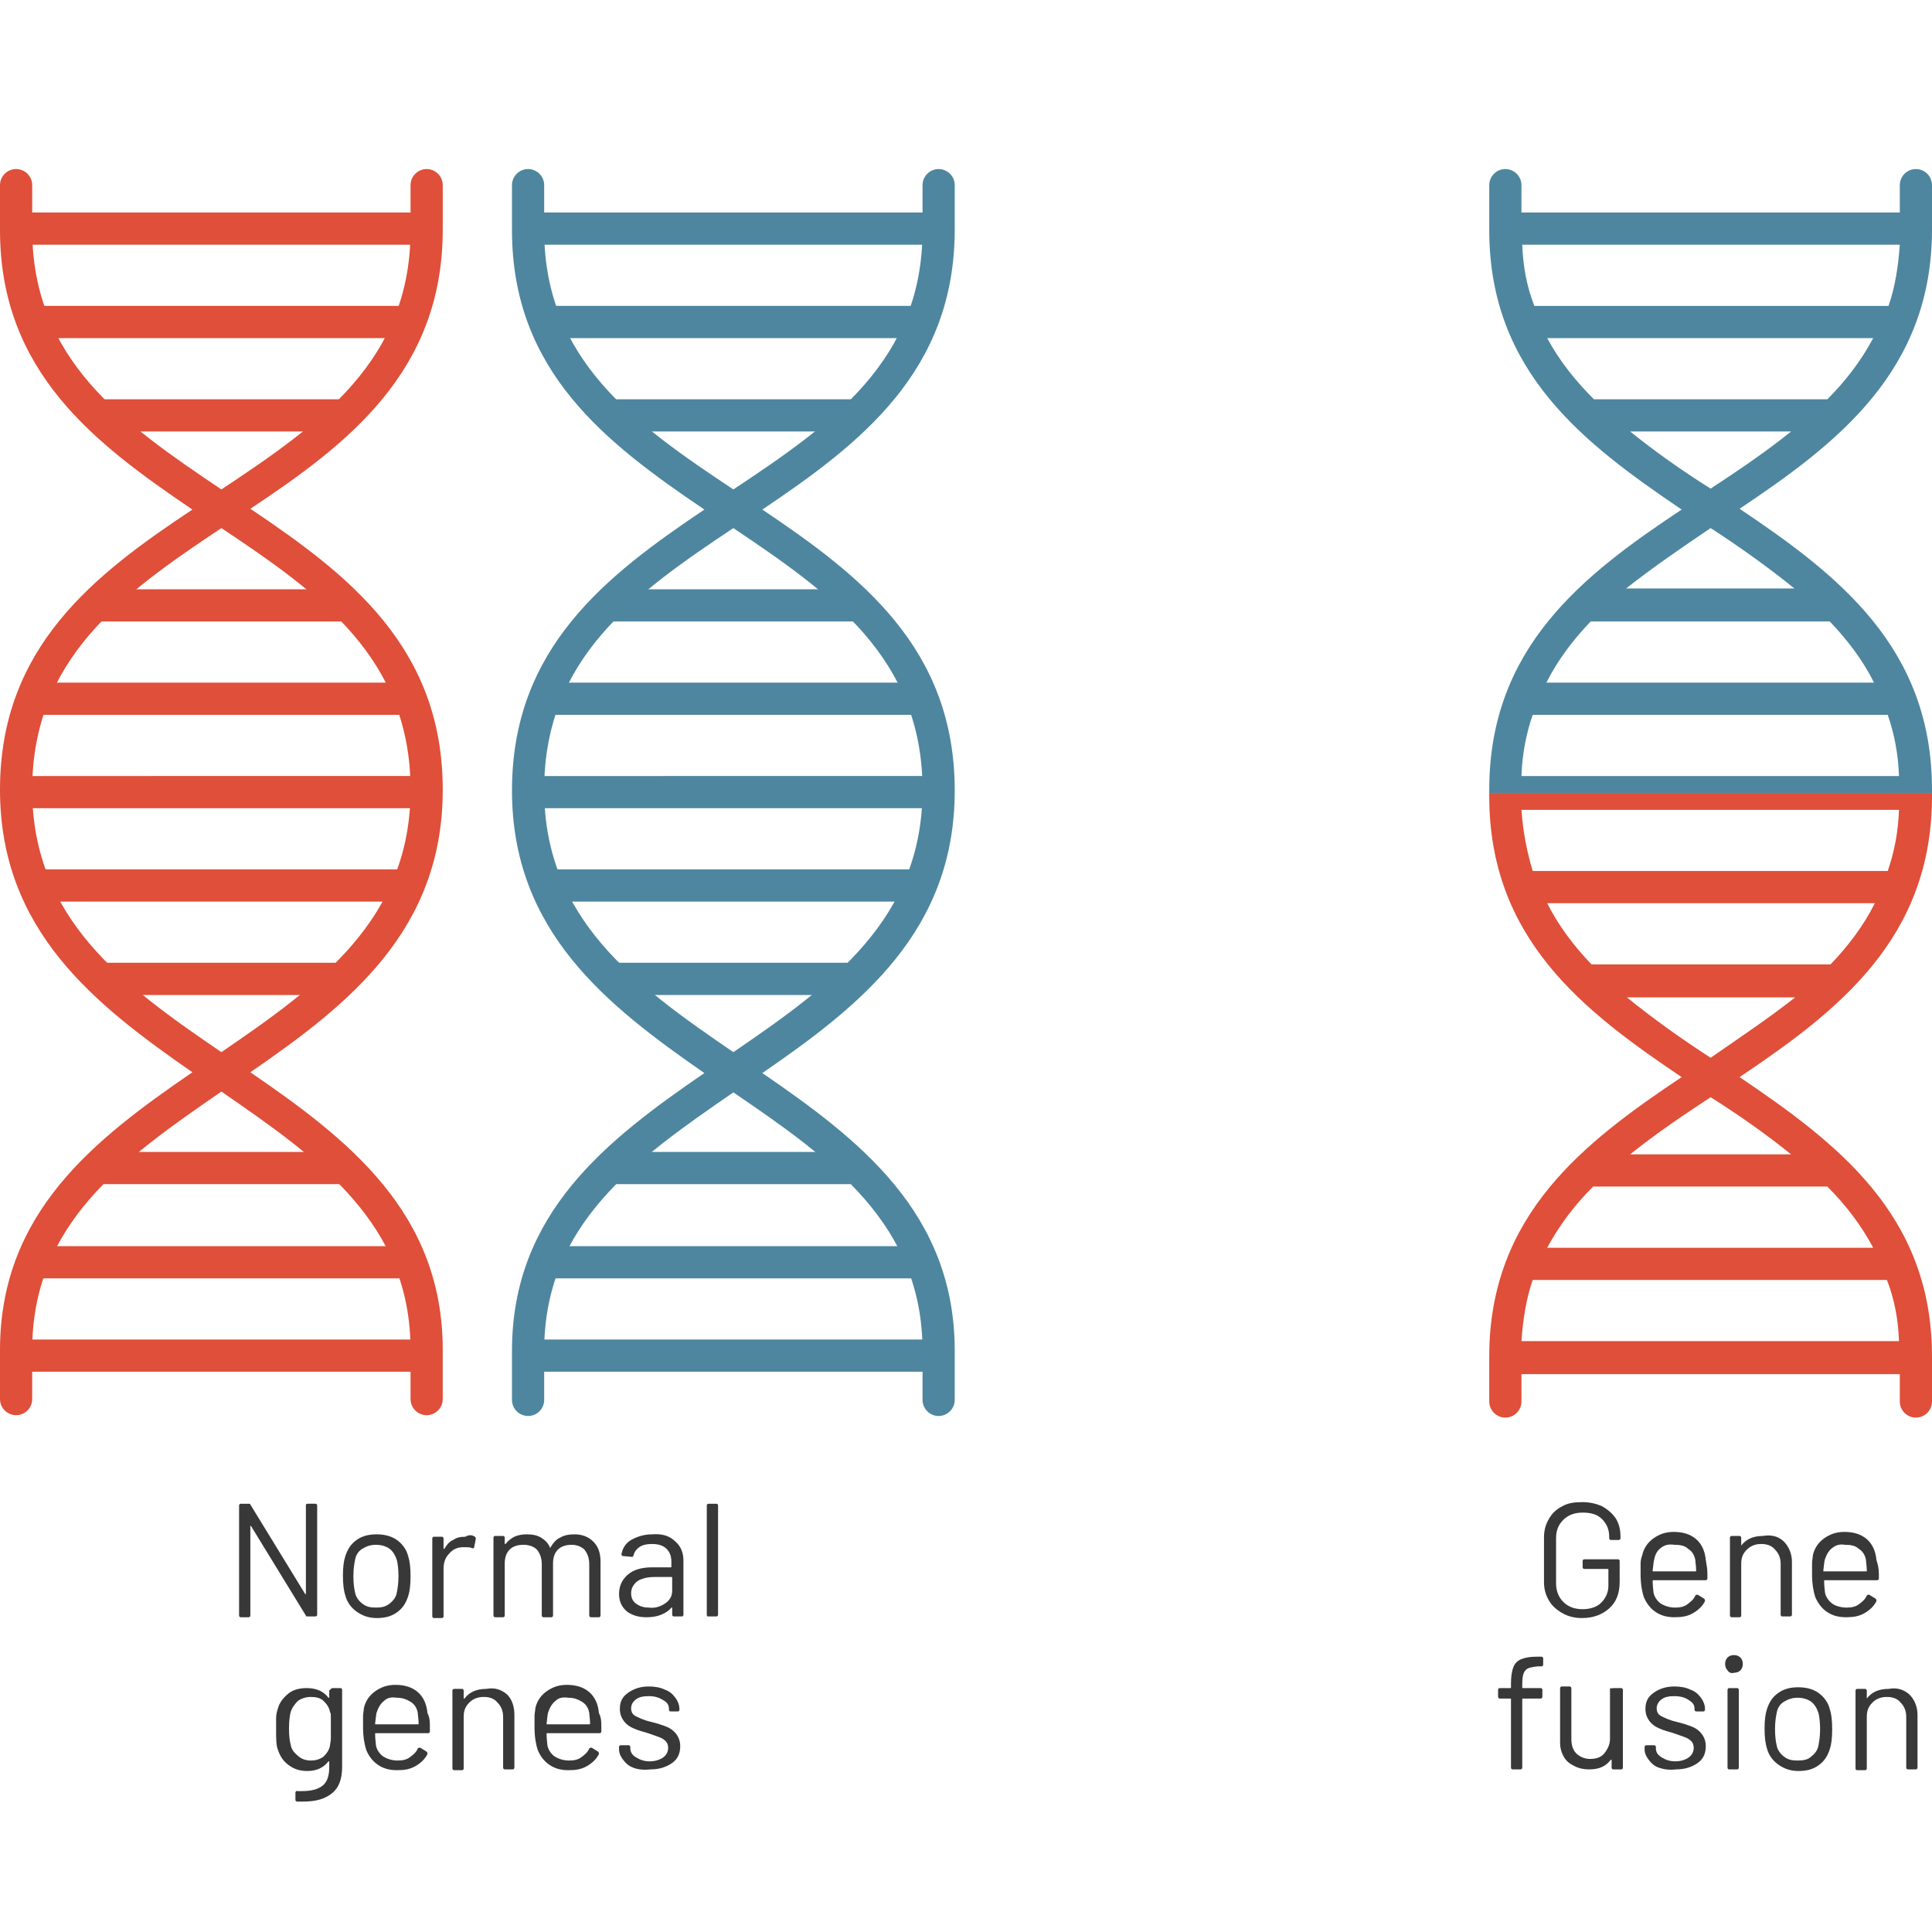<?xml version="1.0" encoding="utf-8"?>
<!-- Generator: Adobe Illustrator 27.9.3, SVG Export Plug-In . SVG Version: 9.03 Build 53313)  -->
<svg version="1.1" id="Layer_1" xmlns="http://www.w3.org/2000/svg" xmlns:xlink="http://www.w3.org/1999/xlink" x="0px" y="0px"
	 viewBox="0 0 240 240" style="enable-background:new 0 0 240 240;" xml:space="preserve">
<style type="text/css">
	.st0{display:none;fill:#E04F38;}
	.st1{fill:#4E869F;}
	.st2{fill:#383838;}
	.st3{fill:#DF4F39;}
</style>
<g id="Layer_1_00000077291523820375866790000012757618658568248489_">
	<rect x="80" y="80" class="st0" width="80" height="80"/>
</g>
<path id="Path_1305_00000090997471522034684940000002320164033454610088_" class="st1" d="M240,284.6"/>
<g>
	<g>
		<path class="st2" d="M38.2,186.8h1c0.1,0,0.2,0.1,0.2,0.2v13.6c0,0.1-0.1,0.2-0.2,0.2h-1c-0.1,0-0.2,0-0.2-0.1l-6.8-11.1
			c0,0,0-0.1-0.1,0s0,0,0,0.1v11c0,0.1-0.1,0.2-0.2,0.2h-1c-0.1,0-0.2-0.1-0.2-0.2V187c0-0.1,0.1-0.2,0.2-0.2h1c0.1,0,0.2,0,0.2,0.1
			l6.8,11.1c0,0,0,0.1,0.1,0c0,0,0,0,0-0.1v-11C38,186.9,38.1,186.8,38.2,186.8z"/>
		<path class="st2" d="M44.3,200.2c-0.7-0.5-1.2-1.2-1.4-2c-0.2-0.6-0.3-1.4-0.3-2.5c0-1,0.1-1.8,0.3-2.4c0.3-0.9,0.7-1.5,1.4-2
			s1.5-0.7,2.5-0.7c0.9,0,1.8,0.2,2.5,0.7s1.2,1.2,1.4,2c0.2,0.6,0.3,1.4,0.3,2.5s-0.1,1.9-0.3,2.5c-0.3,0.9-0.7,1.5-1.4,2
			s-1.5,0.7-2.5,0.7S45,200.7,44.3,200.2z M48.4,199.2c0.5-0.4,0.8-0.8,0.9-1.4c0.1-0.5,0.2-1.2,0.2-2c0-0.9-0.1-1.6-0.2-2
			c-0.2-0.6-0.5-1.1-0.9-1.4s-1-0.5-1.7-0.5s-1.2,0.2-1.7,0.5s-0.8,0.8-0.9,1.4c-0.1,0.5-0.2,1.1-0.2,2s0.1,1.6,0.2,2
			c0.1,0.6,0.5,1.1,0.9,1.4c0.5,0.4,1,0.5,1.7,0.5S47.9,199.6,48.4,199.2z"/>
		<path class="st2" d="M59,190.9c0.1,0.1,0.1,0.1,0.1,0.3l-0.2,1c0,0.1-0.1,0.2-0.3,0.1c-0.2-0.1-0.5-0.1-0.8-0.1h-0.3
			c-0.7,0-1.3,0.3-1.7,0.8c-0.5,0.5-0.7,1.1-0.7,1.9v5.9c0,0.1-0.1,0.2-0.2,0.2h-1c-0.1,0-0.2-0.1-0.2-0.2v-9.7
			c0-0.1,0.1-0.2,0.2-0.2h1c0.1,0,0.2,0.1,0.2,0.2v1.2v0.1c0,0,0,0,0.1,0c0.3-0.5,0.6-0.9,1.1-1.1c0.4-0.3,0.9-0.4,1.5-0.4
			C58.3,190.6,58.7,190.7,59,190.9z"/>
		<path class="st2" d="M73.7,191.5c0.6,0.6,0.9,1.4,0.9,2.5v6.7c0,0.1-0.1,0.2-0.2,0.2h-1c-0.1,0-0.2-0.1-0.2-0.2v-6.4
			c0-0.7-0.2-1.3-0.6-1.8c-0.4-0.4-1-0.6-1.6-0.6c-0.7,0-1.3,0.2-1.7,0.6c-0.4,0.4-0.6,1-0.6,1.7v6.5c0,0.1-0.1,0.2-0.2,0.2h-1
			c-0.1,0-0.2-0.1-0.2-0.2v-6.4c0-0.7-0.2-1.3-0.6-1.8c-0.4-0.4-1-0.6-1.7-0.6s-1.3,0.2-1.7,0.6s-0.6,1-0.6,1.7v6.5
			c0,0.1-0.1,0.2-0.2,0.2h-1c-0.1,0-0.2-0.1-0.2-0.2V191c0-0.1,0.1-0.2,0.2-0.2h1c0.1,0,0.2,0.1,0.2,0.2v0.8l0,0c0,0,0,0,0.1,0
			c0.3-0.4,0.7-0.7,1.1-0.9s1-0.3,1.5-0.3c0.7,0,1.3,0.1,1.8,0.4c0.5,0.3,0.9,0.7,1.1,1.2c0,0.1,0.1,0.1,0.1,0
			c0.3-0.5,0.7-1,1.2-1.2c0.5-0.3,1.1-0.4,1.8-0.4C72.3,190.6,73.1,190.9,73.7,191.5z"/>
		<path class="st2" d="M83.9,191.5c0.7,0.6,1,1.4,1,2.4v6.7c0,0.1-0.1,0.2-0.2,0.2h-1c-0.1,0-0.2-0.1-0.2-0.2v-0.8c0,0,0,0,0-0.1
			c0,0,0,0-0.1,0c-0.3,0.4-0.8,0.7-1.3,0.9s-1.1,0.3-1.8,0.3c-0.9,0-1.7-0.2-2.4-0.7c-0.6-0.5-1-1.2-1-2.2s0.4-1.8,1.1-2.4
			s1.7-0.9,3-0.9h2.3c0.1,0,0.1,0,0.1-0.1V194c0-0.7-0.2-1.2-0.6-1.6c-0.4-0.4-1-0.6-1.8-0.6c-0.6,0-1.2,0.1-1.6,0.4s-0.6,0.6-0.7,1
			c0,0.1-0.1,0.2-0.2,0.2l-1.1-0.1c-0.1,0-0.2-0.1-0.2-0.2c0.1-0.7,0.5-1.4,1.2-1.8s1.6-0.7,2.6-0.7
			C82.3,190.5,83.2,190.8,83.9,191.5z M82.6,199.2c0.6-0.4,0.9-0.9,0.9-1.6V196c0-0.1,0-0.1-0.1-0.1h-2.1c-0.9,0-1.6,0.2-2.1,0.5
			c-0.5,0.4-0.8,0.9-0.8,1.5s0.2,1,0.6,1.3s0.9,0.5,1.6,0.5C81.3,199.8,82,199.6,82.6,199.2z"/>
		<path class="st2" d="M87.8,200.6V187c0-0.1,0.1-0.2,0.2-0.2h1c0.1,0,0.2,0.1,0.2,0.2v13.6c0,0.1-0.1,0.2-0.2,0.2h-1
			C87.9,200.8,87.8,200.8,87.8,200.6z"/>
		<path class="st2" d="M41.3,209.7h1c0.1,0,0.2,0.1,0.2,0.2v9.6c0,1.5-0.4,2.6-1.3,3.3c-0.9,0.7-2,1-3.6,1c-0.3,0-0.5,0-0.7,0
			c-0.1,0-0.2-0.1-0.2-0.2v-0.9c0-0.1,0-0.1,0.1-0.2s0.1,0,0.1,0h0.5c1.2,0,2.1-0.2,2.7-0.7c0.6-0.5,0.8-1.3,0.8-2.3v-0.7l0,0
			c0,0,0,0-0.1,0c-0.6,0.8-1.5,1.2-2.6,1.2c-0.9,0-1.6-0.2-2.3-0.7s-1.1-1.1-1.4-2c-0.2-0.5-0.2-1.4-0.2-2.4c0-0.6,0-1.1,0-1.5
			s0.1-0.8,0.2-1.1c0.2-0.8,0.7-1.4,1.3-1.9s1.4-0.7,2.3-0.7c1.2,0,2.1,0.4,2.7,1.2c0,0,0,0,0.1,0c0,0,0,0,0-0.1V210
			C41.1,209.8,41.2,209.7,41.3,209.7z M41.1,216c0-0.3,0-0.7,0-1.3c0-0.7,0-1.1,0-1.4s0-0.5-0.1-0.6c-0.1-0.6-0.4-1-0.8-1.4
			c-0.4-0.4-1-0.5-1.6-0.5s-1.2,0.2-1.6,0.5c-0.4,0.4-0.7,0.8-0.9,1.4c-0.1,0.4-0.2,1.1-0.2,2c0,1,0.1,1.6,0.2,2
			c0.1,0.6,0.4,1,0.9,1.4c0.4,0.4,1,0.6,1.6,0.6c0.7,0,1.2-0.2,1.6-0.5c0.4-0.4,0.7-0.8,0.8-1.4C41,216.6,41.1,216.3,41.1,216z"/>
		<path class="st2" d="M53.4,214.5v0.6c0,0.1-0.1,0.2-0.2,0.2h-6.5c-0.1,0-0.1,0-0.1,0.1c0,0.7,0.1,1.2,0.1,1.4
			c0.1,0.6,0.5,1.1,0.9,1.4c0.5,0.3,1.1,0.5,1.8,0.5c0.6,0,1.1-0.1,1.5-0.4c0.4-0.3,0.8-0.6,1-1.1c0.1-0.1,0.2-0.1,0.3-0.1l0.8,0.5
			c0.1,0.1,0.1,0.2,0.1,0.3c-0.3,0.6-0.8,1.1-1.5,1.5s-1.4,0.5-2.3,0.5c-0.9,0-1.7-0.2-2.4-0.7s-1.1-1.1-1.4-1.8
			c-0.2-0.6-0.4-1.6-0.4-2.8c0-0.6,0-1,0-1.4s0.1-0.7,0.1-1c0.2-0.9,0.7-1.6,1.4-2.1s1.5-0.8,2.5-0.8c1.2,0,2.1,0.3,2.8,0.9
			c0.7,0.6,1.1,1.5,1.2,2.6C53.4,213.4,53.4,213.9,53.4,214.5z M47.7,211.3c-0.4,0.3-0.7,0.8-0.9,1.4c-0.1,0.3-0.1,0.7-0.2,1.4
			c0,0.1,0,0.1,0.1,0.1h5.2c0.1,0,0.1,0,0.1-0.1c0-0.6-0.1-1-0.1-1.3c-0.1-0.6-0.4-1.1-0.9-1.4s-1-0.5-1.7-0.5
			C48.6,210.8,48.1,210.9,47.7,211.3z"/>
		<path class="st2" d="M63,210.5c0.6,0.6,0.9,1.5,0.9,2.5v6.6c0,0.1-0.1,0.2-0.2,0.2h-1c-0.1,0-0.2-0.1-0.2-0.2v-6.3
			c0-0.7-0.2-1.3-0.7-1.8c-0.4-0.5-1-0.7-1.7-0.7s-1.3,0.2-1.8,0.7s-0.7,1-0.7,1.8v6.4c0,0.1-0.1,0.2-0.2,0.2h-1
			c-0.1,0-0.2-0.1-0.2-0.2V210c0-0.1,0.1-0.2,0.2-0.2h1c0.1,0,0.2,0.1,0.2,0.2v0.9c0,0,0,0,0,0.1c0,0,0,0,0.1,0
			c0.6-0.8,1.5-1.2,2.7-1.2C61.5,209.6,62.3,209.9,63,210.5z"/>
		<path class="st2" d="M74.7,214.5v0.6c0,0.1-0.1,0.2-0.2,0.2H68c-0.1,0-0.1,0-0.1,0.1c0,0.7,0.1,1.2,0.1,1.4
			c0.1,0.6,0.5,1.1,0.9,1.4c0.5,0.3,1.1,0.5,1.8,0.5c0.6,0,1.1-0.1,1.5-0.4c0.4-0.3,0.8-0.6,1-1.1c0.1-0.1,0.2-0.1,0.3-0.1l0.8,0.5
			c0.1,0.1,0.1,0.2,0.1,0.3c-0.3,0.6-0.8,1.1-1.5,1.5s-1.4,0.5-2.3,0.5s-1.7-0.2-2.4-0.7s-1.1-1.1-1.4-1.8c-0.2-0.6-0.4-1.6-0.4-2.8
			c0-0.6,0-1,0-1.4s0.1-0.7,0.1-1c0.2-0.9,0.7-1.6,1.4-2.1c0.7-0.5,1.5-0.8,2.5-0.8c1.2,0,2.1,0.3,2.8,0.9c0.7,0.6,1.1,1.5,1.2,2.6
			C74.7,213.4,74.7,213.9,74.7,214.5z M69,211.3c-0.4,0.3-0.7,0.8-0.9,1.4c-0.1,0.3-0.1,0.7-0.2,1.4c0,0.1,0,0.1,0.1,0.1h5.2
			c0.1,0,0.1,0,0.1-0.1c0-0.6-0.1-1-0.1-1.3c-0.1-0.6-0.4-1.1-0.9-1.4s-1-0.5-1.7-0.5C69.9,210.8,69.4,210.9,69,211.3z"/>
		<path class="st2" d="M78.7,219.6c-0.6-0.2-1-0.6-1.3-1s-0.5-0.8-0.5-1.3V217c0-0.1,0.1-0.2,0.2-0.2h1c0.1,0,0.2,0.1,0.2,0.2v0.2
			c0,0.4,0.2,0.8,0.7,1.1s1,0.5,1.7,0.5s1.3-0.2,1.7-0.5c0.4-0.3,0.6-0.7,0.6-1.2c0-0.3-0.1-0.6-0.3-0.8c-0.2-0.2-0.5-0.4-0.8-0.5
			s-0.8-0.3-1.4-0.5c-0.7-0.2-1.4-0.4-1.8-0.6c-0.5-0.2-0.9-0.5-1.2-0.9s-0.5-0.9-0.5-1.5c0-0.9,0.3-1.5,1-2s1.5-0.8,2.6-0.8
			c0.7,0,1.4,0.1,2,0.4c0.6,0.2,1,0.6,1.3,1s0.5,0.9,0.5,1.4v0.1c0,0.1-0.1,0.2-0.2,0.2h-0.9c-0.1,0-0.2-0.1-0.2-0.2v-0.1
			c0-0.5-0.2-0.8-0.7-1.1s-1-0.5-1.8-0.5c-0.7,0-1.2,0.1-1.6,0.4c-0.4,0.3-0.6,0.7-0.6,1.1c0,0.5,0.2,0.8,0.6,1s1,0.5,1.9,0.7
			c0.8,0.2,1.4,0.4,1.9,0.6s0.9,0.5,1.2,0.9c0.3,0.4,0.5,0.9,0.5,1.5c0,0.9-0.3,1.6-1,2.1s-1.6,0.8-2.7,0.8
			C79.9,219.9,79.2,219.8,78.7,219.6z"/>
	</g>
	<g>
		<g>
			<path class="st3" d="M1.4,98.3c0,0.7,0,1.4,0.1,2.1h52.1c0.1-0.7,0.1-1.4,0.1-2.1s-0.1-1.3-0.1-1.9H1.5C1.4,97,1.4,97.7,1.4,98.3
				z"/>
			<path class="st3" d="M7.1,112H48c1.2-1.3,2.2-2.6,3-4H4C4.9,109.4,5.9,110.8,7.1,112z"/>
			<path class="st3" d="M13.6,123.6h27.9c2.5-1.3-1-2.7,1.2-4H11.4C13.7,121,11.1,122.3,13.6,123.6z"/>
			<path class="st3" d="M53.6,30.4c0-0.5,0.1-4,0.1-4H1.4c0,0,0.1,3.5,0.1,4H53.6z"/>
			<path class="st3" d="M51.3,38H3.8c0.8,1.4,1.8,2.8,2.9,4h41.6C49.5,40.7,50.5,39.4,51.3,38z"/>
			<path class="st3" d="M39.7,53.6c4.2-1.3,2.6-2.7,6.3-4H9c3.7,1.4,2.1,2.7,6.4,4H39.7z"/>
			<path class="st3" d="M1.5,166.4c0,0.5-0.1,1-0.1,1.5v2.5h52.3v-2.5c0-0.5-0.1-1-0.1-1.5H1.5z"/>
			<path class="st3" d="M3.8,158.8h47.3c-0.8-1.4-1.8-2.8-3-4H6.9C5.7,156,4.7,157.4,3.8,158.8z"/>
			<path class="st3" d="M13.5,143.1c-3.8,1.3,0.9,2.7-2.5,4h33c-3.4-1.4,1.3-2.7-2.5-4H13.5z"/>
			<path class="st3" d="M3.9,88.8h47.3c-0.8-1.4-1.8-2.8-2.9-4H6.8C5.7,86,4.7,87.4,3.9,88.8z"/>
			<path class="st3" d="M10.7,77.2h33.7c-3.4-1.4,0.4-2.7-3.4-4H13.7C9.8,74.5,14.1,75.8,10.7,77.2z"/>
			<path class="st3" d="M55,28.5V23c0-1.1-0.9-2-2-2s-2,0.9-2,2v5.6c0,16.2-11.3,24.1-23.5,32.2C15.3,52.6,4,44.7,4,28.5V23
				c0-1.1-0.9-2-2-2s-2,0.9-2,2v5.6c0,17.6,11.8,26.5,23.9,34.7C11.7,71.4,0,80.4,0,98.1c0,17.5,11.8,26.7,23.9,35.1
				C11.8,141.5,0,150.6,0,167.7v6.1c0,1.1,0.9,2,2,2s2-0.9,2-2v-6.1C4,152,15.3,144,27.5,135.6C39.7,144,51,152,51,167.7v6.1
				c0,1.1,0.9,2,2,2s2-0.9,2-2v-6.1c0-17.1-11.8-26.2-23.9-34.5C43.3,124.8,55,115.6,55,98.1c0-17.7-11.7-26.7-23.9-34.9
				C43.3,55.1,55,46.1,55,28.5z M51,98.1c0,16-11.2,24.2-23.5,32.6C15.3,122.4,4,114.1,4,98.1c0-16.3,11.2-24.3,23.5-32.5
				C39.8,73.8,51,81.8,51,98.1z"/>
		</g>
		<g>
			<g>
				<path class="st1" d="M64.9,98.3c0,0.7,0,1.4,0.1,2.1h52.1c0.1-0.7,0.1-1.4,0.1-2.1s-0.1-1.3-0.1-1.9H65
					C65,97,64.9,97.7,64.9,98.3z"/>
				<path class="st1" d="M70.6,112h40.9c1.2-1.3,2.2-2.6,3-4h-47C68.5,109.4,69.5,110.8,70.6,112z"/>
				<path class="st1" d="M77.2,123.6h27.9c2.5-1.3-1-2.7,1.2-4H75C77.2,121,74.6,122.3,77.2,123.6z"/>
				<path class="st1" d="M117.2,30.4c0-0.5,0.1-4,0.1-4H64.9c0,0,0.1,3.5,0.1,4H117.2z"/>
				<path class="st1" d="M114.8,38H67.4c0.8,1.4,1.8,2.8,2.9,4h41.6C113,40.7,114,39.4,114.8,38z"/>
				<path class="st1" d="M103.2,53.6c4.2-1.3,2.6-2.7,6.3-4h-37c3.7,1.4,2.1,2.7,6.4,4H103.2z"/>
				<path class="st1" d="M65,166.4c0,0.5-0.1,1-0.1,1.5v2.5h52.3v-2.5c0-0.5-0.1-1-0.1-1.5H65z"/>
				<path class="st1" d="M67.4,158.8h47.3c-0.8-1.4-1.8-2.8-3-4H70.4C69.3,156,68.3,157.4,67.4,158.8z"/>
				<path class="st1" d="M77.1,143.1c-3.8,1.3,0.9,2.7-2.5,4h33.1c-3.4-1.4,1.3-2.7-2.5-4H77.1z"/>
				<path class="st1" d="M67.5,88.8h47.3c-0.8-1.4-1.8-2.8-2.9-4H70.4C69.3,86,68.3,87.4,67.5,88.8z"/>
				<path class="st1" d="M74.3,77.2H108c-3.4-1.4,0.4-2.7-3.4-4H77.3C73.4,74.5,77.7,75.8,74.3,77.2z"/>
				<path class="st1" d="M118.6,28.5V23c0-1.1-0.9-2-2-2s-2,0.9-2,2v5.6c0,16.2-11.3,24.1-23.5,32.2c-12.2-8.1-23.5-16.1-23.5-32.2
					V23c0-1.1-0.9-2-2-2s-2,0.9-2,2v5.6c0,17.6,11.8,26.5,23.9,34.7c-12.2,8.2-23.9,17.2-23.9,34.9c0,17.5,11.8,26.7,23.9,35.1
					c-12.1,8.3-23.9,17.4-23.9,34.5v6.1c0,1.1,0.9,2,2,2s2-0.9,2-2v-6.1c0-15.7,11.3-23.7,23.5-32.1c12.2,8.3,23.5,16.4,23.5,32.1
					v6.1c0,1.1,0.9,2,2,2s2-0.9,2-2v-6.1c0-17.1-11.8-26.2-23.9-34.5c12.2-8.4,23.9-17.6,23.9-35.1c0-17.7-11.7-26.7-23.9-34.9
					C106.9,55.1,118.6,46.1,118.6,28.5z M114.6,98.1c0,16-11.2,24.2-23.5,32.6c-12.3-8.4-23.5-16.6-23.5-32.6
					c0-16.3,11.2-24.3,23.5-32.5C103.3,73.8,114.6,81.8,114.6,98.1z"/>
			</g>
		</g>
	</g>
</g>
<g>
	<g>
		<path class="st2" d="M194.1,200.4c-0.7-0.4-1.3-0.9-1.7-1.6c-0.4-0.7-0.6-1.4-0.6-2.3V191c0-0.9,0.2-1.6,0.6-2.3
			c0.4-0.7,0.9-1.2,1.7-1.6c0.7-0.4,1.5-0.5,2.5-0.5c0.9,0,1.7,0.2,2.4,0.5c0.7,0.4,1.3,0.9,1.7,1.5s0.6,1.4,0.6,2.2v0.3
			c0,0.1-0.1,0.2-0.2,0.2h-1c-0.1,0-0.2-0.1-0.2-0.2v-0.2c0-0.9-0.3-1.6-0.9-2.2c-0.6-0.6-1.4-0.8-2.4-0.8s-1.8,0.3-2.4,0.9
			c-0.6,0.6-0.9,1.3-0.9,2.3v5.6c0,0.9,0.3,1.7,0.9,2.3c0.6,0.6,1.4,0.9,2.4,0.9s1.8-0.3,2.3-0.8s0.9-1.2,0.9-2.1v-2
			c0-0.1,0-0.1-0.1-0.1h-2.9c-0.1,0-0.2-0.1-0.2-0.2v-0.8c0-0.1,0.1-0.2,0.2-0.2h4.2c0.1,0,0.2,0.1,0.2,0.2v2.6
			c0,1.4-0.4,2.5-1.3,3.3s-2,1.2-3.4,1.2C195.6,201,194.8,200.8,194.1,200.4z"/>
		<path class="st2" d="M212.1,195.5v0.6c0,0.1-0.1,0.2-0.2,0.2h-6.5c-0.1,0-0.1,0-0.1,0.1c0,0.7,0.1,1.2,0.1,1.4
			c0.1,0.6,0.5,1.1,0.9,1.4c0.5,0.3,1.1,0.5,1.8,0.5c0.6,0,1.1-0.1,1.5-0.4s0.8-0.6,1-1.1c0.1-0.1,0.2-0.1,0.3-0.1l0.8,0.5
			c0.1,0.1,0.1,0.2,0.1,0.3c-0.3,0.6-0.8,1.1-1.5,1.5s-1.4,0.5-2.3,0.5c-0.9,0-1.7-0.2-2.4-0.7c-0.6-0.4-1.1-1.1-1.4-1.8
			c-0.2-0.6-0.4-1.6-0.4-2.8c0-0.6,0-1,0-1.4s0.1-0.7,0.2-1c0.2-0.9,0.7-1.6,1.4-2.1s1.5-0.8,2.5-0.8c1.2,0,2.1,0.3,2.8,0.9
			c0.7,0.6,1.1,1.5,1.2,2.6C212,194.4,212.1,194.9,212.1,195.5z M206.3,192.3c-0.4,0.3-0.7,0.8-0.8,1.4c-0.1,0.3-0.1,0.7-0.2,1.4
			c0,0.1,0,0.1,0.1,0.1h5.2c0.1,0,0.1,0,0.1-0.1c0-0.6-0.1-1-0.1-1.3c-0.1-0.6-0.4-1.1-0.9-1.4c-0.4-0.4-1-0.5-1.7-0.5
			C207.3,191.8,206.8,191.9,206.3,192.3z"/>
		<path class="st2" d="M221.6,191.5c0.6,0.6,1,1.5,1,2.5v6.6c0,0.1-0.1,0.2-0.2,0.2h-1c-0.1,0-0.2-0.1-0.2-0.2v-6.3
			c0-0.7-0.2-1.3-0.7-1.8c-0.4-0.5-1-0.7-1.7-0.7s-1.3,0.2-1.8,0.7s-0.7,1-0.7,1.8v6.4c0,0.1-0.1,0.2-0.2,0.2h-1
			c-0.1,0-0.2-0.1-0.2-0.2V191c0-0.1,0.1-0.2,0.2-0.2h1c0.1,0,0.2,0.1,0.2,0.2v0.9c0,0,0,0,0,0.1l0,0c0.6-0.8,1.5-1.2,2.7-1.2
			C220.1,190.6,221,190.9,221.6,191.5z"/>
		<path class="st2" d="M233.4,195.5v0.6c0,0.1-0.1,0.2-0.2,0.2h-6.5c-0.1,0-0.1,0-0.1,0.1c0,0.7,0.1,1.2,0.1,1.4
			c0.1,0.6,0.5,1.1,0.9,1.4s1.1,0.5,1.8,0.5c0.6,0,1.1-0.1,1.5-0.4c0.4-0.3,0.8-0.6,1-1.1c0.1-0.1,0.2-0.1,0.3-0.1l0.8,0.5
			c0.1,0.1,0.1,0.2,0.1,0.3c-0.3,0.6-0.8,1.1-1.5,1.5s-1.4,0.5-2.3,0.5c-0.9,0-1.7-0.2-2.4-0.7c-0.6-0.4-1.1-1.1-1.4-1.8
			c-0.2-0.6-0.4-1.6-0.4-2.8c0-0.6,0-1,0-1.4s0.1-0.7,0.1-1c0.2-0.9,0.7-1.6,1.4-2.1s1.5-0.8,2.5-0.8c1.2,0,2.1,0.3,2.8,0.9
			c0.7,0.6,1.1,1.5,1.2,2.6C233.3,194.4,233.4,194.9,233.4,195.5z M227.6,192.3c-0.4,0.3-0.7,0.8-0.9,1.4c-0.1,0.3-0.1,0.7-0.2,1.4
			c0,0.1,0,0.1,0.1,0.1h5.2c0.1,0,0.1,0,0.1-0.1c0-0.6-0.1-1-0.1-1.3c-0.1-0.6-0.4-1.1-0.9-1.4c-0.4-0.4-1-0.5-1.7-0.5
			C228.6,191.8,228.1,191.9,227.6,192.3z"/>
		<path class="st2" d="M189.5,207.5c-0.3,0.3-0.4,0.9-0.4,1.7v0.4c0,0.1,0,0.1,0.1,0.1h2.2c0.1,0,0.2,0.1,0.2,0.2v0.9
			c0,0.1-0.1,0.2-0.2,0.2h-2.2c-0.1,0-0.1,0-0.1,0.1v8.5c0,0.1-0.1,0.2-0.2,0.2h-1c-0.1,0-0.2-0.1-0.2-0.2v-8.5c0-0.1,0-0.1-0.1-0.1
			h-1.3c-0.1,0-0.2-0.1-0.2-0.2v-0.9c0-0.1,0.1-0.2,0.2-0.2h1.3c0.1,0,0.1,0,0.1-0.1v-0.5c0-0.8,0.1-1.5,0.3-2s0.5-0.8,1-1
			s1.1-0.3,1.9-0.3h0.6c0.1,0,0.2,0.1,0.2,0.2v0.8c0,0.1-0.1,0.2-0.2,0.2H191C190.2,207.1,189.7,207.2,189.5,207.5z"/>
		<path class="st2" d="M200.4,209.7h1c0.1,0,0.2,0.1,0.2,0.2v9.7c0,0.1-0.1,0.2-0.2,0.2h-1c-0.1,0-0.2-0.1-0.2-0.2v-0.9
			c0,0,0,0,0-0.1c0,0,0,0-0.1,0c-0.6,0.8-1.4,1.2-2.7,1.2c-0.6,0-1.2-0.1-1.8-0.4s-1-0.6-1.3-1.1s-0.5-1.1-0.5-1.8v-6.8
			c0-0.1,0.1-0.2,0.2-0.2h1c0.1,0,0.2,0.1,0.2,0.2v6.3c0,0.8,0.2,1.4,0.6,1.8c0.4,0.4,1,0.7,1.7,0.7c0.8,0,1.4-0.2,1.8-0.7
			c0.4-0.5,0.7-1.1,0.7-1.8v-6.3C200.2,209.8,200.3,209.7,200.4,209.7z"/>
		<path class="st2" d="M206.1,219.6c-0.6-0.2-1-0.6-1.3-1s-0.5-0.8-0.5-1.3V217c0-0.1,0.1-0.2,0.2-0.2h1c0.1,0,0.2,0.1,0.2,0.2v0.2
			c0,0.4,0.2,0.8,0.7,1.1s1,0.5,1.7,0.5s1.3-0.2,1.7-0.5s0.6-0.7,0.6-1.2c0-0.3-0.1-0.6-0.3-0.8s-0.5-0.4-0.8-0.5s-0.8-0.3-1.4-0.5
			c-0.7-0.2-1.4-0.4-1.8-0.6c-0.5-0.2-0.9-0.5-1.2-0.9s-0.5-0.9-0.5-1.5c0-0.9,0.3-1.5,1-2s1.5-0.8,2.6-0.8c0.7,0,1.4,0.1,2,0.4
			c0.6,0.2,1,0.6,1.3,1s0.5,0.9,0.5,1.4v0.1c0,0.1-0.1,0.2-0.2,0.2h-0.9c-0.1,0-0.2-0.1-0.2-0.2v-0.1c0-0.5-0.2-0.8-0.7-1.1
			c-0.4-0.3-1-0.5-1.8-0.5c-0.7,0-1.2,0.1-1.6,0.4c-0.4,0.3-0.6,0.7-0.6,1.1c0,0.5,0.2,0.8,0.6,1c0.4,0.2,1,0.5,1.9,0.7
			c0.8,0.2,1.4,0.4,1.9,0.6c0.5,0.2,0.9,0.5,1.2,0.9s0.5,0.9,0.5,1.5c0,0.9-0.3,1.6-1,2.1s-1.6,0.8-2.7,0.8
			C207.4,219.9,206.7,219.8,206.1,219.6z"/>
		<path class="st2" d="M214.6,207.5c-0.2-0.2-0.3-0.5-0.3-0.8s0.1-0.6,0.3-0.8s0.5-0.3,0.8-0.3s0.6,0.1,0.8,0.3s0.3,0.5,0.3,0.8
			s-0.1,0.6-0.3,0.8s-0.5,0.3-0.8,0.3C215.1,207.9,214.8,207.8,214.6,207.5z M214.6,219.6v-9.7c0-0.1,0.1-0.2,0.2-0.2h1
			c0.1,0,0.2,0.1,0.2,0.2v9.7c0,0.1-0.1,0.2-0.2,0.2h-1C214.7,219.8,214.6,219.7,214.6,219.6z"/>
		<path class="st2" d="M220.9,219.2c-0.7-0.5-1.2-1.2-1.4-2c-0.2-0.6-0.3-1.4-0.3-2.5c0-1,0.1-1.8,0.3-2.4c0.3-0.9,0.7-1.5,1.4-2
			s1.5-0.7,2.5-0.7c0.9,0,1.8,0.2,2.5,0.7s1.2,1.2,1.4,2c0.2,0.6,0.3,1.4,0.3,2.5s-0.1,1.9-0.3,2.5c-0.3,0.9-0.7,1.5-1.4,2
			s-1.5,0.7-2.5,0.7S221.6,219.7,220.9,219.2z M225,218.2c0.5-0.4,0.8-0.8,0.9-1.4c0.1-0.5,0.2-1.2,0.2-2c0-0.9-0.1-1.6-0.2-2
			c-0.2-0.6-0.5-1.1-0.9-1.4s-1-0.5-1.7-0.5s-1.2,0.2-1.7,0.5s-0.8,0.8-0.9,1.4c-0.1,0.5-0.2,1.1-0.2,2s0.1,1.6,0.2,2
			c0.1,0.6,0.5,1.1,0.9,1.4c0.5,0.4,1,0.5,1.7,0.5S224.6,218.6,225,218.2z"/>
		<path class="st2" d="M237.2,210.5c0.6,0.6,1,1.5,1,2.5v6.6c0,0.1-0.1,0.2-0.2,0.2h-1c-0.1,0-0.2-0.1-0.2-0.2v-6.3
			c0-0.7-0.2-1.3-0.7-1.8c-0.4-0.5-1-0.7-1.7-0.7s-1.3,0.2-1.8,0.7s-0.7,1-0.7,1.8v6.4c0,0.1-0.1,0.2-0.2,0.2h-1
			c-0.1,0-0.2-0.1-0.2-0.2V210c0-0.1,0.1-0.2,0.2-0.2h1c0.1,0,0.2,0.1,0.2,0.2v0.9c0,0,0,0,0,0.1l0,0c0.6-0.8,1.5-1.2,2.7-1.2
			C235.7,209.6,236.5,209.9,237.2,210.5z"/>
	</g>
	<g>
		<path class="st1" d="M185,98.1c0,0.1,0,0.3,0,0.4h55c0-0.1,0-0.3,0-0.4c0-17.7-11.7-26.7-23.9-34.9c12.1-8.1,23.9-17.1,23.9-34.7
			V23c0-1.1-0.9-2-2-2s-2,0.9-2,2v3.4h-47V23c0-1.1-0.9-2-2-2s-2,0.9-2,2v5.6c0,17.6,11.8,26.5,23.9,34.7
			C196.7,71.4,185,80.4,185,98.1z M235.9,96.4H189c0.1-2.8,0.6-5.3,1.4-7.6h44.1C235.3,91.1,235.8,93.6,235.9,96.4z M189.1,30.4H236
			c-0.2,2.8-0.6,5.3-1.4,7.6h-44C189.7,35.7,189.2,33.2,189.1,30.4z M192.2,42h40.5c-1.5,2.8-3.4,5.3-5.7,7.6h-29
			C195.7,47.3,193.7,44.8,192.2,42z M202.5,53.6h20c-3.1,2.5-6.5,4.8-10,7.1C209,58.5,205.6,56.1,202.5,53.6z M212.5,65.6
			c3.7,2.4,7.2,4.9,10.4,7.5H202C205.3,70.5,208.8,68.1,212.5,65.6z M227.3,77.2c2.2,2.3,4.1,4.8,5.5,7.6h-40.7
			c1.4-2.8,3.3-5.3,5.5-7.6H227.3z"/>
		<path class="st3" d="M240,98.9c0-0.1,0-0.3,0-0.4h-55c0,0.1,0,0.3,0,0.4c0,17.7,11.7,26.7,23.9,34.9
			c-12.1,8.1-23.9,17.1-23.9,34.7v5.6c0,1.1,0.9,2,2,2s2-0.9,2-2v-3.4h47v3.4c0,1.1,0.9,2,2,2s2-0.9,2-2v-5.6
			c0-17.6-11.8-26.5-23.9-34.7C228.3,125.6,240,116.6,240,98.9z M189,100.6h46.9c-0.1,2.8-0.6,5.3-1.4,7.6h-44.1
			C189.7,105.9,189.2,103.4,189,100.6z M235.9,166.6H189c0.2-2.8,0.6-5.3,1.4-7.6h44C235.3,161.3,235.8,163.8,235.9,166.6z
			 M232.7,155h-40.5c1.5-2.8,3.4-5.3,5.7-7.6H227C229.3,149.7,231.2,152.2,232.7,155z M222.5,143.4h-20c3.1-2.5,6.5-4.8,10-7.1
			C216,138.5,219.4,140.9,222.5,143.4z M212.5,131.4c-3.7-2.4-7.2-4.9-10.4-7.5H223C219.7,126.5,216.1,128.9,212.5,131.4z
			 M197.7,119.8c-2.2-2.3-4.1-4.8-5.5-7.6h40.7c-1.4,2.8-3.3,5.3-5.5,7.6H197.7z"/>
	</g>
</g>
</svg>
